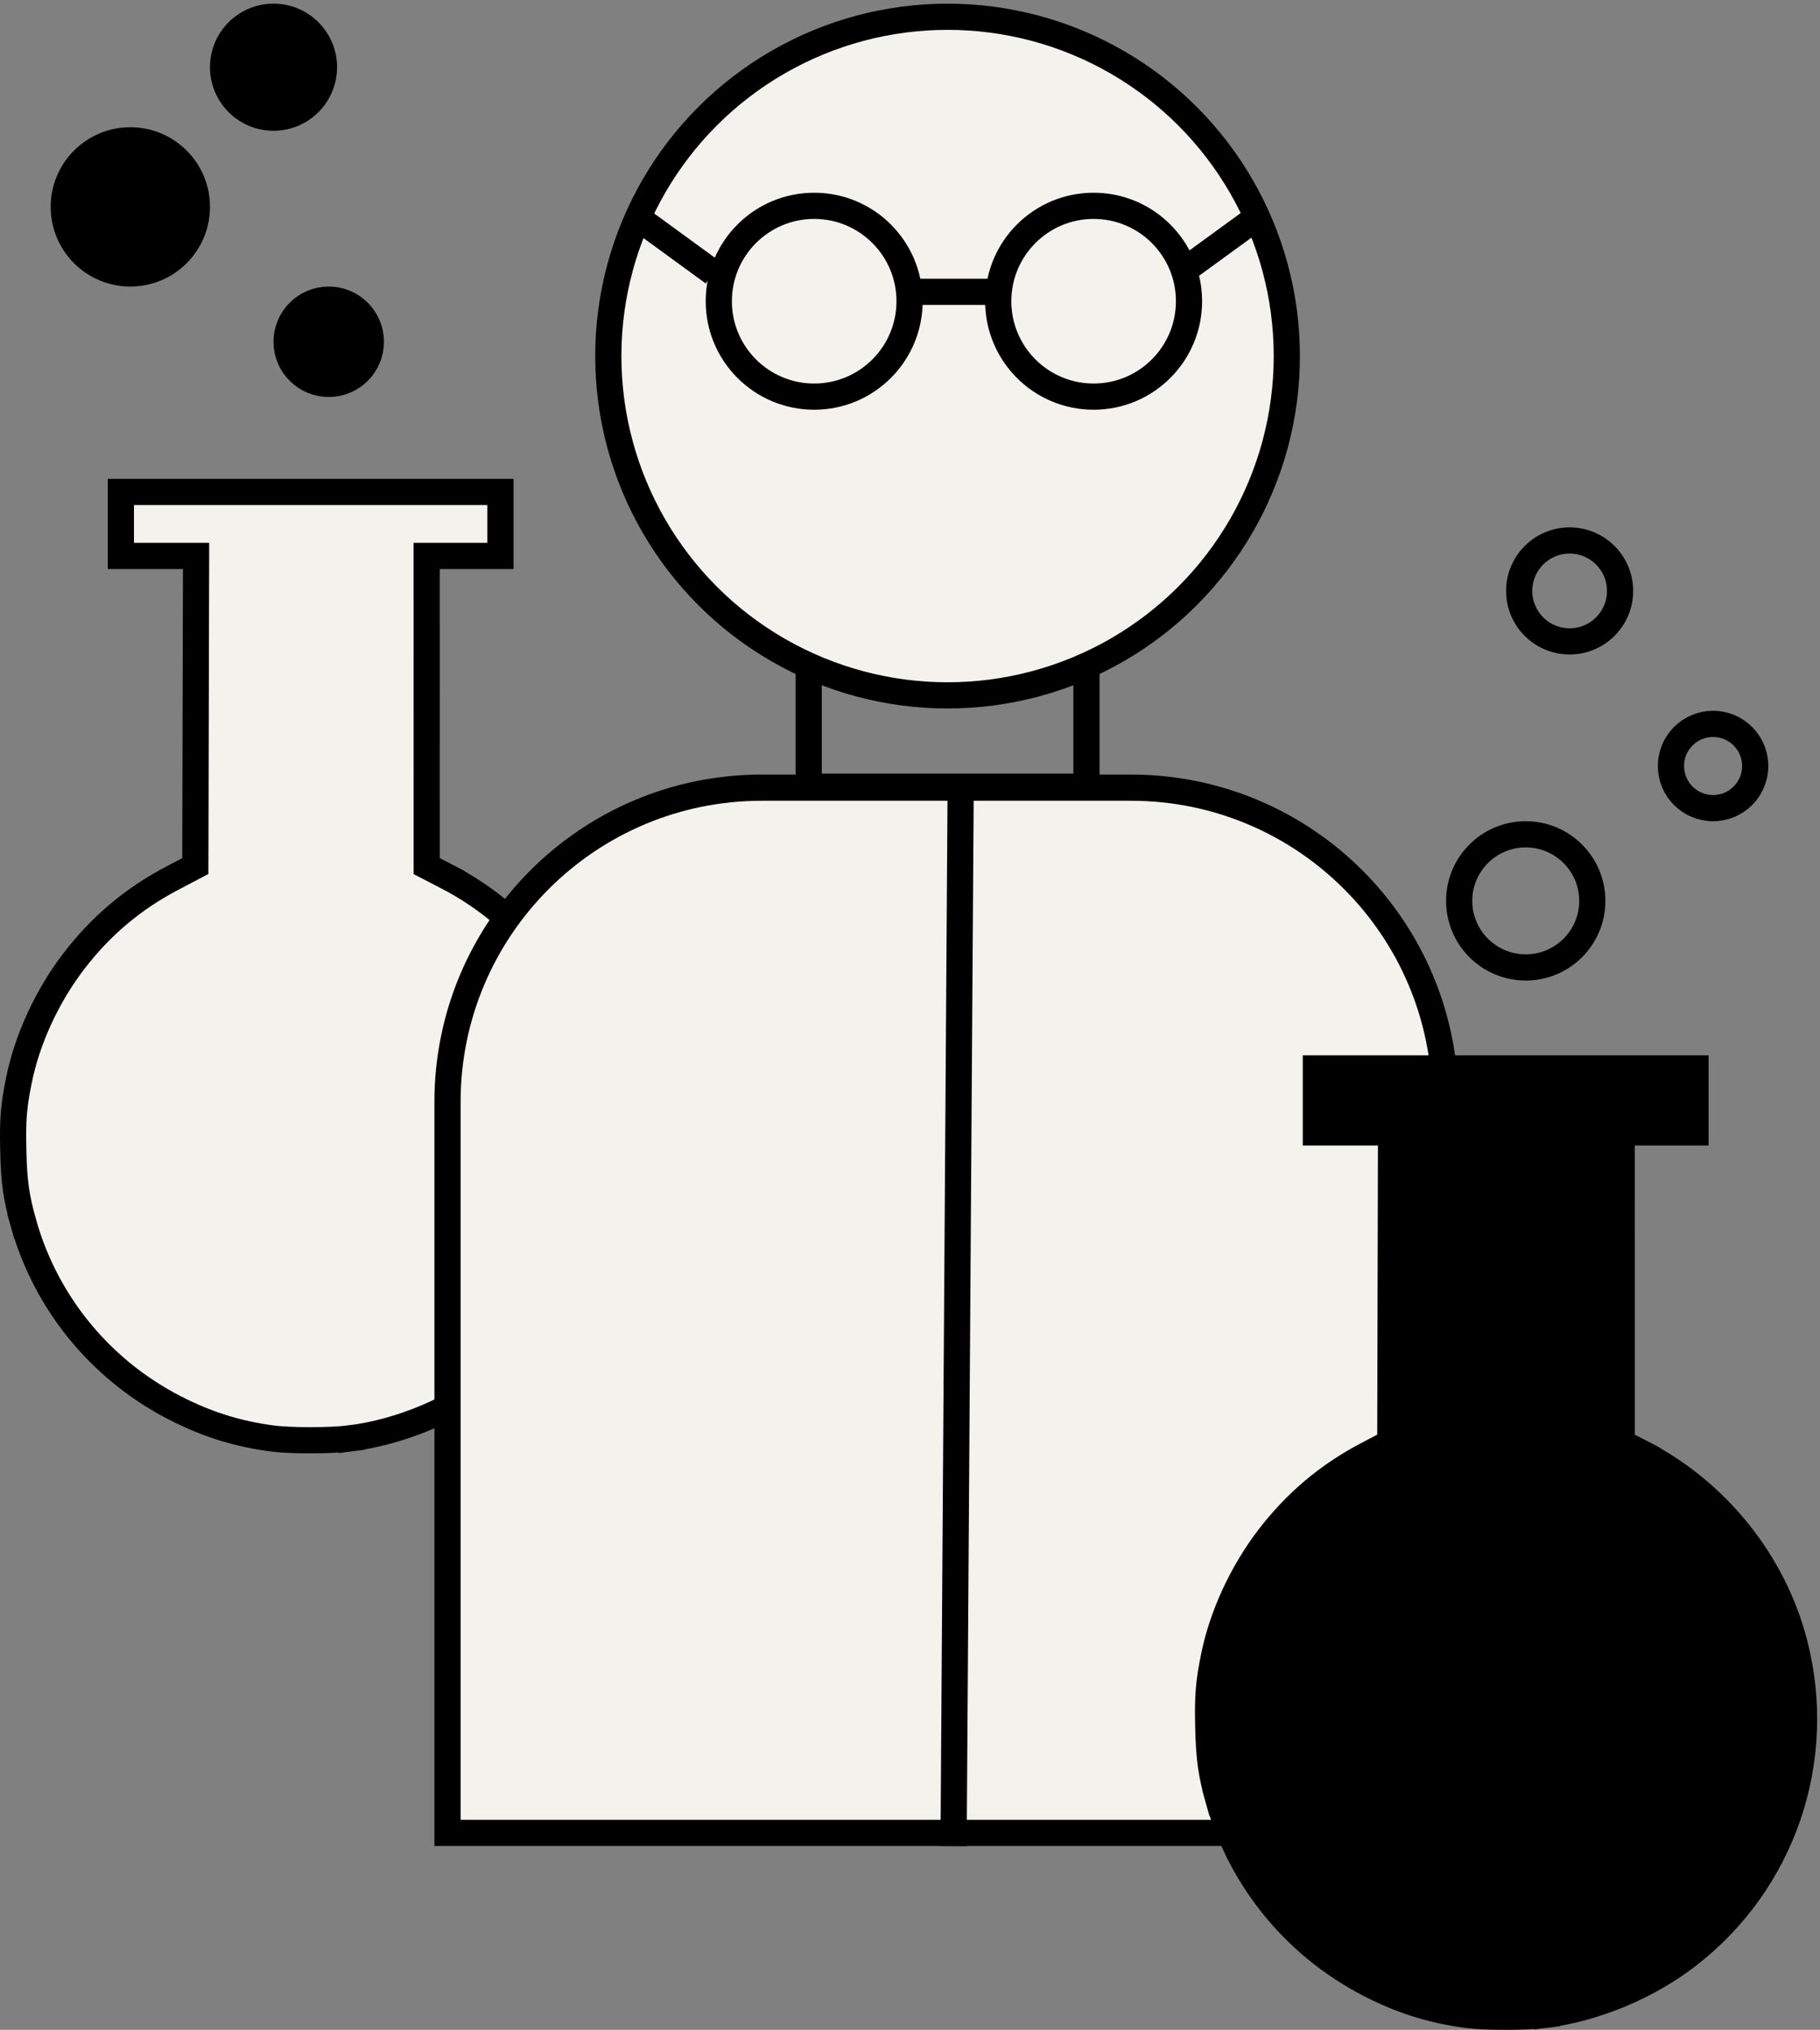 <?xml version="1.0" encoding="UTF-8"?> <svg xmlns="http://www.w3.org/2000/svg" width="139" height="155" viewBox="0 0 139 155" fill="none"><rect x="0" y="0" width="139" height="155" fill="#808080" stroke="none"/> <path d="M11.102 42.453H9.232V40.009V37.565H23.727H38.222V40.009V42.453H36.405H33.588H32.588L32.588 43.453L32.589 54.491L32.59 65.529L32.59 66.138L33.131 66.418L34.14 66.939L34.6 66.051L34.14 66.939C39.868 69.901 44.169 75.263 45.773 81.432C48.089 90.336 44.905 99.686 37.651 105.294C34.557 107.686 30.569 109.346 26.751 109.836L26.878 110.828L26.751 109.836C25.277 110.025 22.151 110.027 20.782 109.843C18.283 109.508 16.16 108.872 13.904 107.785C7.954 104.919 3.561 99.698 1.791 93.397L0.828 93.668L1.791 93.397C1.237 91.426 1.071 90.266 1.016 87.877C0.96 85.477 1.04 84.497 1.444 82.497C2.078 79.358 3.588 76.073 5.642 73.392C7.699 70.707 10.153 68.637 13.14 67.068L14.384 66.415L14.917 66.134L14.919 65.532L14.945 54.494L14.972 43.456L14.974 42.453H13.972H11.102Z" fill="#F3F2ED" stroke="black" stroke-width="2"></path> <circle cx="116.526" cy="68.792" r="5.083" stroke="black" stroke-width="2"></circle> <circle cx="9.954" cy="15.798" r="5.083" fill="black" stroke="black" stroke-width="2"></circle> <circle cx="130.834" cy="58.493" r="3.217" stroke="black" stroke-width="2"></circle> <circle cx="25.106" cy="26.098" r="3.217" fill="black" stroke="black" stroke-width="2"></circle> <circle cx="119.878" cy="45.124" r="3.853" stroke="black" stroke-width="2"></circle> <circle cx="20.89" cy="5.132" r="3.853" fill="black" stroke="black" stroke-width="2"></circle> <path d="M34.178 84.147C34.178 70.892 44.923 60.147 58.178 60.147H86.38C99.635 60.147 110.38 70.892 110.38 84.147V139.961H34.178V84.147Z" fill="#F3F2ED" stroke="black" stroke-width="2"></path> <line x1="73.367" y1="60.573" x2="72.828" y2="140.968" stroke="black" stroke-width="2"></line> <path d="M102.367 86.475H100.497V84.03V81.586H114.993H129.488V84.03V86.475H127.671H124.853H123.853L123.853 87.475L123.855 98.513L123.856 109.551L123.856 110.159L124.397 110.439L125.406 110.961L125.865 110.073L125.406 110.961C131.134 113.923 135.435 119.285 137.039 125.453C139.355 134.357 136.17 143.707 128.917 149.315C125.822 151.707 121.835 153.368 118.017 153.857L118.144 154.849L118.017 153.857C116.543 154.046 113.416 154.049 112.048 153.865C109.548 153.529 107.426 152.894 105.169 151.807C99.219 148.94 94.827 143.72 93.056 137.419L92.094 137.689L93.056 137.419C92.502 135.447 92.337 134.287 92.281 131.898C92.226 129.499 92.306 128.519 92.71 126.518C93.343 123.379 94.854 120.095 96.908 117.413C98.965 114.728 101.419 112.658 104.406 111.089L105.649 110.436L106.183 110.156L106.184 109.553L106.211 98.515L106.237 87.477L106.24 86.475H105.237H102.367Z" fill="black" stroke="black" stroke-width="2"></path> <rect x="61.762" y="48.633" width="21.215" height="11.442" stroke="black" stroke-width="2"></rect> <circle cx="72.369" cy="27.19" r="25.91" fill="#F3F2ED" stroke="black" stroke-width="2"></circle> <circle cx="62.182" cy="23.002" r="7.285" stroke="black" stroke-width="2"></circle> <circle cx="83.524" cy="23.002" r="7.285" stroke="black" stroke-width="2"></circle> <line x1="69.303" y1="22.283" x2="76.52" y2="22.283" stroke="black" stroke-width="2"></line> <line x1="90.186" y1="20.836" x2="96.02" y2="16.586" stroke="black" stroke-width="2"></line> <line y1="-1" x2="7.218" y2="-1" transform="matrix(-0.808 -0.589 -0.589 0.808 53.897 21.645)" stroke="black" stroke-width="2"></line> </svg> 